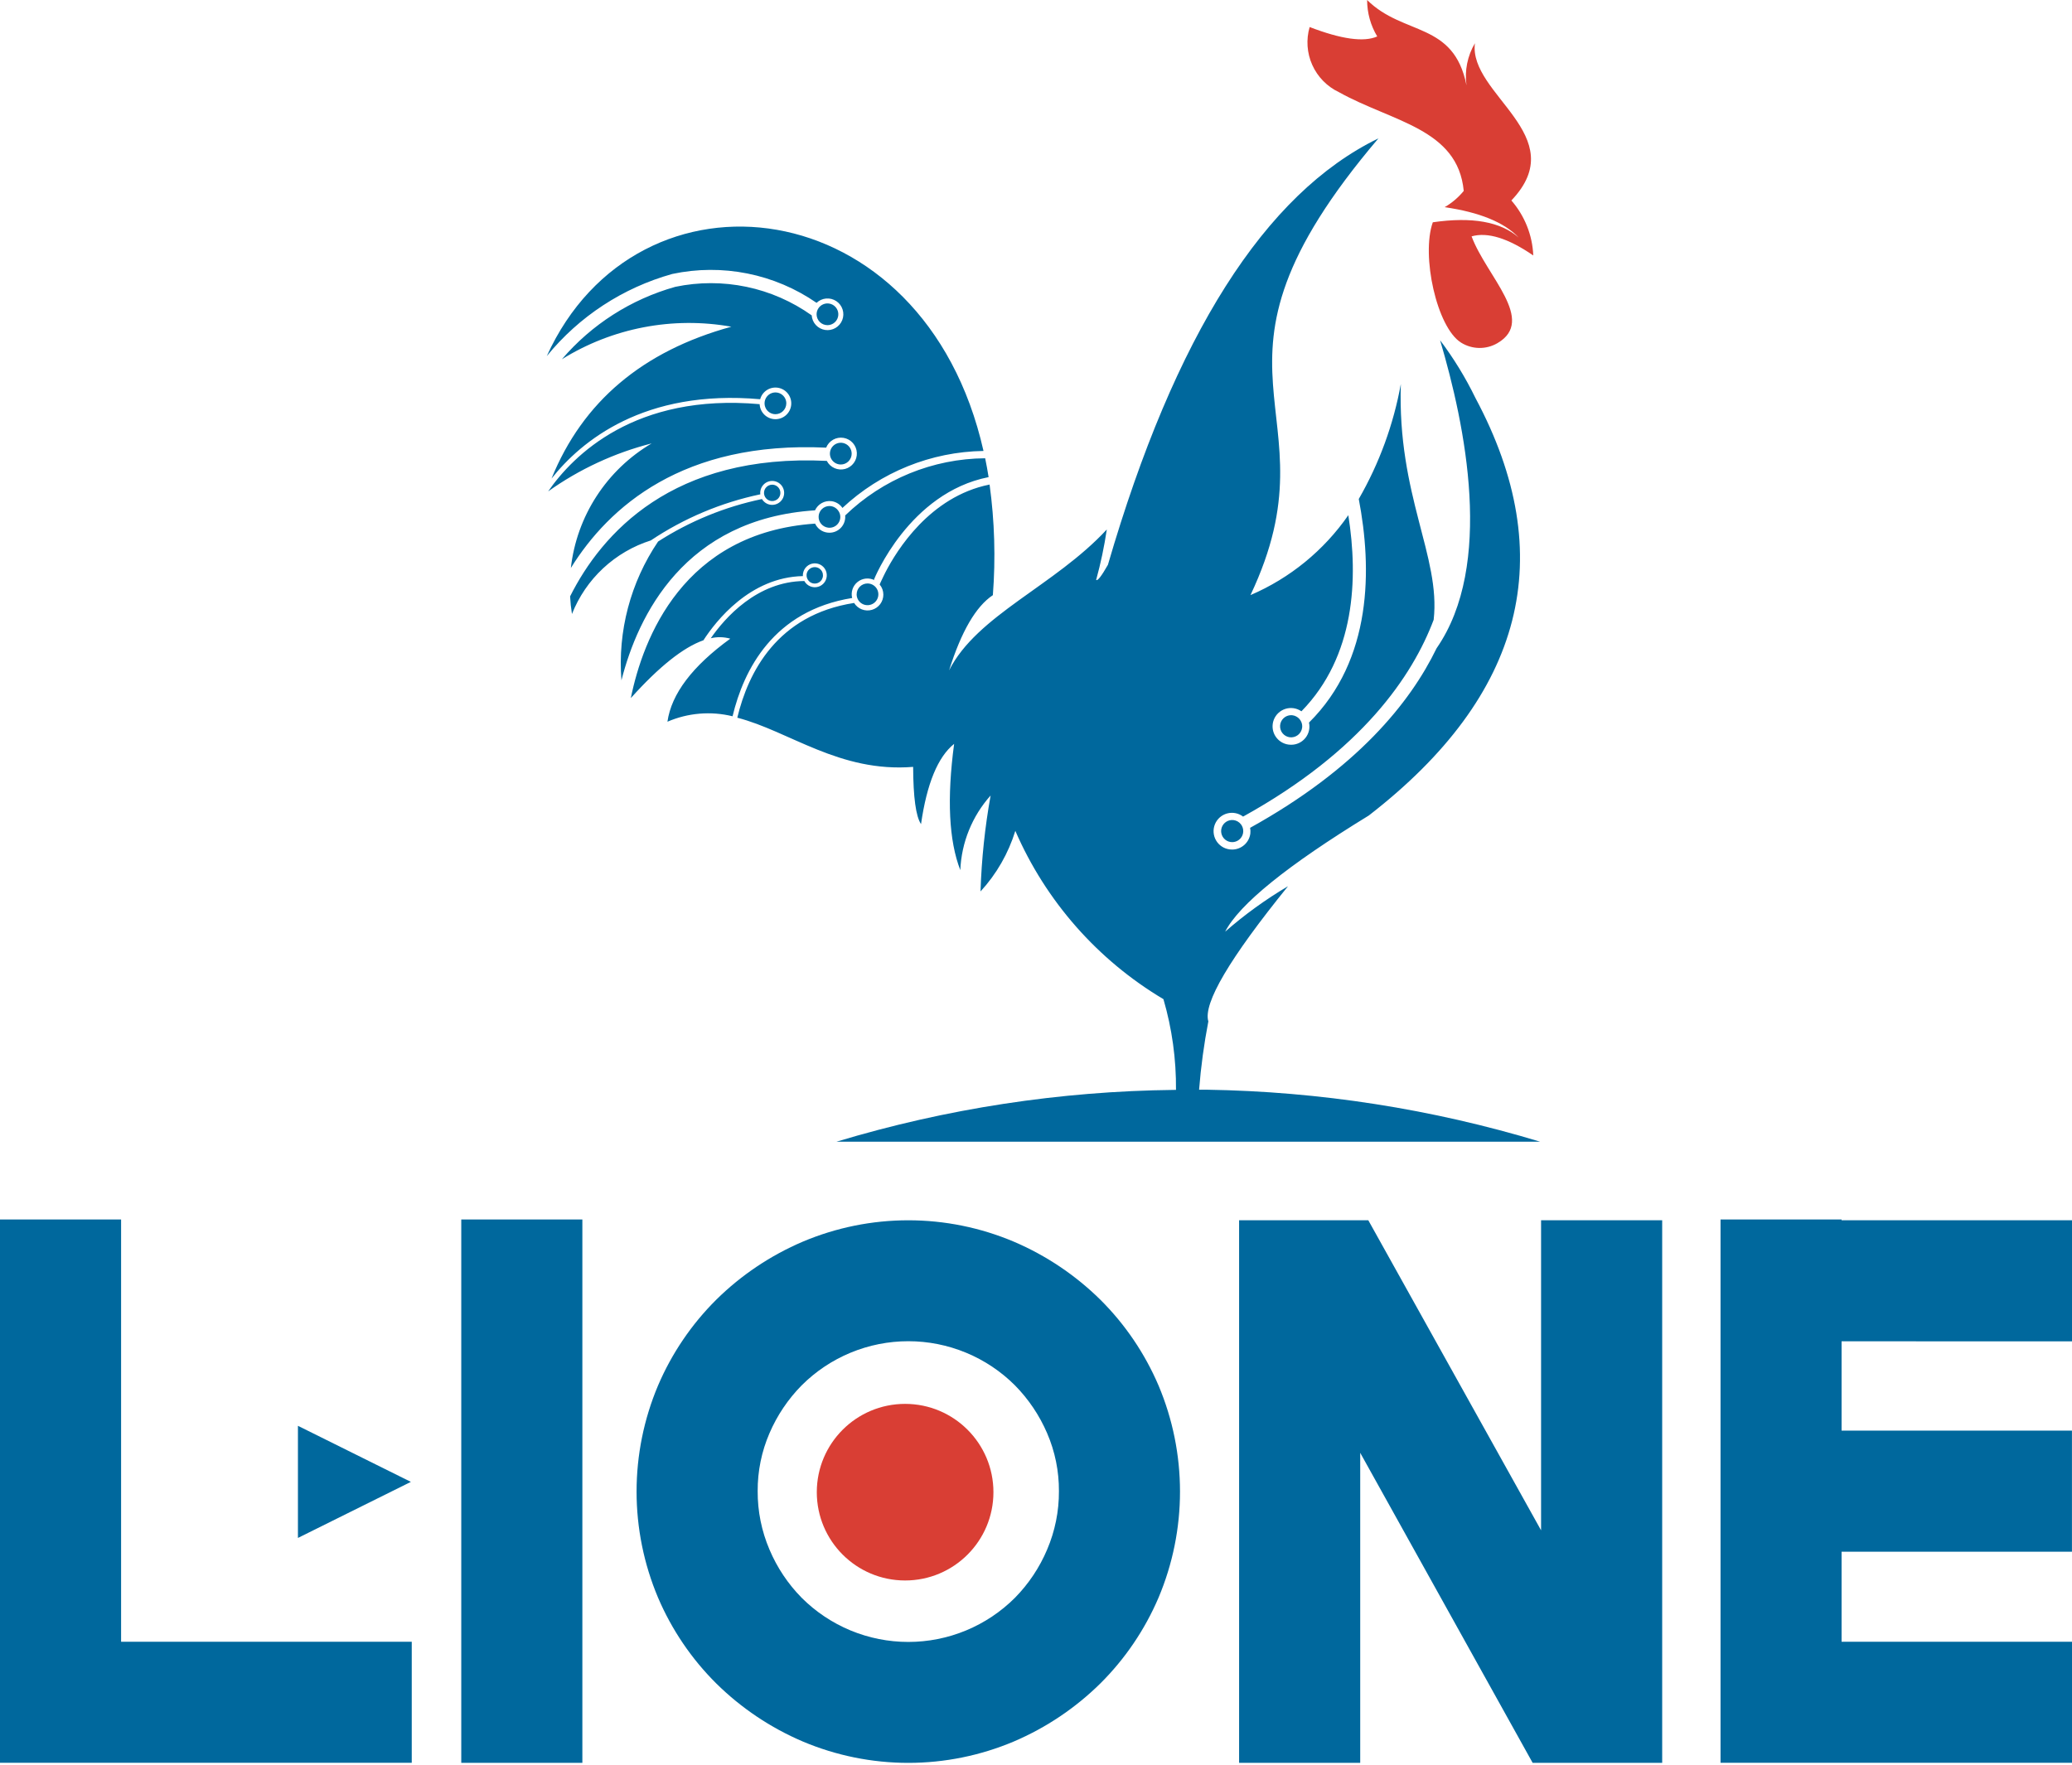 <svg width="500" height="426" viewBox="0 0 500 426" fill="none" xmlns="http://www.w3.org/2000/svg">
<path d="M218.415 381.463C230.185 381.463 239.727 371.922 239.727 360.152C239.727 348.382 230.185 338.84 218.415 338.84C206.646 338.84 197.104 348.382 197.104 360.152C197.104 371.922 206.646 381.463 218.415 381.463Z" fill="#D93E34"/>
<path d="M111.31 425.483H140.532V294.333H111.31V425.483ZM29.221 294.333H0V425.473H99.361V396.251H29.221V294.333ZM71.895 344.132V371.198L99.151 357.665L71.895 344.132ZM265.511 313.682C259.498 307.756 252.426 303.011 244.663 299.695C236.601 296.285 227.937 294.528 219.183 294.528C210.43 294.528 201.766 296.285 193.704 299.695C185.939 303.009 178.866 307.753 172.856 313.682C166.87 319.629 162.091 326.677 158.781 334.438C155.371 342.531 153.614 351.224 153.614 360.006C153.614 368.788 155.371 377.481 158.781 385.574C162.09 393.336 166.869 400.386 172.856 406.333C178.866 412.262 185.939 417.007 193.704 420.32C201.766 423.73 210.43 425.487 219.183 425.487C227.937 425.487 236.601 423.73 244.663 420.32C252.426 417.004 259.498 412.26 265.511 406.333C271.495 400.384 276.274 393.335 279.585 385.574C282.994 377.481 284.75 368.788 284.75 360.006C284.75 351.224 282.994 342.531 279.585 334.438C276.273 326.677 271.495 319.628 265.511 313.679V313.682ZM252.681 374.016C250.853 378.34 248.225 382.28 244.934 385.628C241.553 389.01 237.54 391.694 233.122 393.525C228.704 395.356 223.969 396.298 219.187 396.298C214.404 396.298 209.669 395.356 205.251 393.525C200.834 391.694 196.82 389.01 193.44 385.628C190.147 382.281 187.517 378.341 185.689 374.016C183.784 369.561 182.813 364.763 182.837 359.918C182.807 355.102 183.778 350.332 185.689 345.911C187.533 341.62 190.162 337.711 193.44 334.384C196.82 331.002 200.834 328.319 205.252 326.488C209.669 324.657 214.405 323.715 219.187 323.715C223.969 323.715 228.704 324.657 233.122 326.488C237.539 328.319 241.553 331.002 244.934 334.384C248.21 337.712 250.837 341.621 252.681 345.911C254.591 350.332 255.563 355.102 255.533 359.918C255.557 364.762 254.586 369.559 252.681 374.013V374.016ZM500 323.747V294.526H444.396V294.333H415.188V425.469H500V396.248H444.396V374.517H499.99V345.295H444.396V323.737L500 323.747ZM371.881 369.357L330.189 294.522H299.009V425.483H328.237V350.651L369.851 425.486H401.106V294.526H371.881V369.357Z" fill="#00689D"/>
<path d="M323.091 22.242C336.055 29.458 351.784 31.038 353.219 46.08C351.928 47.654 350.367 48.983 348.607 50.005C357.05 51.228 363.008 53.671 366.481 57.337C362.112 53.502 355.204 52.274 345.755 53.652C342.913 61.613 346.703 79.027 352.576 82.695C353.884 83.512 355.39 83.957 356.933 83.983C358.475 84.007 359.995 83.611 361.329 82.837C370.822 77.322 358.656 66.62 355.113 57.049C358.973 55.953 363.935 57.49 370 61.66C369.795 56.763 367.931 52.081 364.712 48.385C379.642 32.74 354.356 22.8 355.915 10.438C354.109 13.493 353.393 17.072 353.885 20.587C350.79 5.156 338.728 8.719 329.905 0C329.902 3.1 330.746 6.141 332.344 8.797C329.128 10.224 323.691 9.468 316.033 6.526C315.151 9.557 315.376 12.803 316.67 15.683C317.963 18.563 320.239 20.888 323.091 22.242V22.242Z" fill="#D93E34"/>
<path d="M199.675 78.479C200.194 78.479 200.701 78.326 201.132 78.037C201.563 77.749 201.899 77.34 202.098 76.861C202.296 76.382 202.348 75.854 202.247 75.346C202.146 74.837 201.896 74.37 201.529 74.003C201.163 73.636 200.696 73.387 200.187 73.285C199.678 73.184 199.151 73.236 198.672 73.435C198.193 73.633 197.783 73.969 197.495 74.4C197.207 74.832 197.053 75.339 197.053 75.857C197.054 76.552 197.331 77.219 197.822 77.71C198.314 78.202 198.98 78.478 199.675 78.479ZM189.749 97.344C189.749 96.825 189.595 96.318 189.306 95.886C189.018 95.454 188.608 95.118 188.128 94.919C187.648 94.72 187.12 94.668 186.611 94.769C186.102 94.871 185.634 95.121 185.267 95.488C184.9 95.855 184.65 96.323 184.548 96.832C184.447 97.342 184.499 97.87 184.698 98.349C184.896 98.829 185.233 99.239 185.665 99.527C186.096 99.816 186.604 99.97 187.123 99.97C187.818 99.968 188.484 99.691 188.975 99.2C189.467 98.709 189.744 98.043 189.745 97.348L189.749 97.344ZM187.539 120.537C187.851 120.299 188.084 119.973 188.21 119.602C188.337 119.231 188.35 118.831 188.249 118.452C188.148 118.074 187.937 117.733 187.643 117.474C187.349 117.216 186.984 117.05 186.596 116.998C186.509 116.987 186.422 116.981 186.335 116.981C186.021 116.982 185.712 117.057 185.433 117.201C185.154 117.345 184.913 117.553 184.73 117.808C184.548 118.063 184.428 118.358 184.382 118.669C184.336 118.979 184.364 119.296 184.464 119.594C184.565 119.891 184.735 120.16 184.96 120.379C185.185 120.598 185.459 120.76 185.759 120.852C186.059 120.945 186.376 120.964 186.685 120.909C186.994 120.854 187.286 120.727 187.536 120.537H187.539ZM196.674 123.173C197.016 122.431 197.584 121.818 198.296 121.42C199.009 121.022 199.829 120.861 200.64 120.96C201.138 121.025 201.618 121.189 202.053 121.441C202.488 121.693 202.869 122.028 203.174 122.428C203.214 122.482 203.241 122.543 203.282 122.601C212.529 113.944 224.666 109.039 237.331 108.841C223.006 45.309 153.859 37.677 131.945 85.946C139.751 76.365 150.334 69.438 162.239 66.12C168.21 64.85 174.377 64.814 180.363 66.013C186.348 67.212 192.026 69.621 197.046 73.093C197.675 72.492 198.49 72.124 199.357 72.049C200.223 71.974 201.09 72.197 201.812 72.68C202.535 73.163 203.072 73.879 203.333 74.709C203.595 75.538 203.566 76.432 203.251 77.243C202.936 78.053 202.354 78.732 201.601 79.168C200.848 79.603 199.969 79.769 199.109 79.637C198.249 79.505 197.46 79.085 196.872 78.444C196.283 77.804 195.931 76.982 195.872 76.114C191.158 72.759 185.8 70.415 180.136 69.23C174.472 68.045 168.624 68.045 162.96 69.229C152.307 72.216 142.781 78.3 135.592 86.711C147.784 79.131 162.35 76.332 176.483 78.855C155.073 84.735 140.609 96.952 133.089 115.506C140.221 106.493 155.398 93.873 183.439 96.357C183.691 95.429 184.283 94.631 185.097 94.121C185.911 93.61 186.888 93.426 187.832 93.604C188.777 93.782 189.619 94.309 190.192 95.08C190.765 95.852 191.026 96.811 190.923 97.766C190.82 98.722 190.361 99.603 189.637 100.235C188.913 100.867 187.978 101.203 187.017 101.176C186.057 101.148 185.142 100.76 184.455 100.088C183.768 99.417 183.359 98.51 183.31 97.551C153.226 94.861 138.292 109.91 132.273 118.605C139.814 113.236 148.283 109.308 157.252 107.021C151.894 110.178 147.344 114.538 143.96 119.757C140.576 124.975 138.452 130.908 137.754 137.088C146.916 122.323 164.848 106.418 199.361 108.046C199.686 107.231 200.281 106.553 201.045 106.123C201.81 105.693 202.699 105.537 203.564 105.682C204.429 105.827 205.219 106.263 205.802 106.919C206.384 107.574 206.726 108.409 206.768 109.286C206.811 110.162 206.553 111.026 206.036 111.735C205.52 112.444 204.776 112.955 203.929 113.184C203.082 113.412 202.183 113.344 201.38 112.99C200.577 112.636 199.92 112.019 199.516 111.24C162.256 109.413 145.187 128.779 137.572 143.939C137.645 145.364 137.796 146.783 138.022 148.192C139.677 144.005 142.243 140.24 145.535 137.169C148.827 134.097 152.761 131.798 157.053 130.436C165.067 125.072 174.035 121.294 183.473 119.309C183.442 119.07 183.442 118.827 183.473 118.588C183.546 118.038 183.775 117.521 184.134 117.097C184.493 116.674 184.967 116.364 185.498 116.202C186.029 116.041 186.595 116.036 187.129 116.188C187.662 116.34 188.141 116.643 188.507 117.06C188.874 117.477 189.112 117.99 189.195 118.539C189.277 119.088 189.199 119.649 188.971 120.154C188.743 120.66 188.374 121.09 187.908 121.392C187.443 121.694 186.9 121.855 186.345 121.856C186.215 121.856 186.085 121.849 185.956 121.833C185.527 121.774 185.116 121.619 184.755 121.38C184.395 121.14 184.092 120.822 183.872 120.449C174.958 122.306 166.461 125.783 158.802 130.707C152.149 140.55 149.032 152.358 149.961 164.202C153.943 148.571 165.166 125.226 196.678 123.173H196.674ZM205.518 109.487C205.518 108.968 205.364 108.46 205.076 108.029C204.787 107.597 204.377 107.26 203.898 107.062C203.418 106.863 202.89 106.811 202.381 106.912C201.871 107.013 201.404 107.263 201.036 107.631C200.669 107.998 200.419 108.466 200.318 108.975C200.217 109.484 200.269 110.012 200.467 110.492C200.666 110.972 201.002 111.382 201.434 111.67C201.866 111.959 202.374 112.113 202.893 112.113C203.238 112.113 203.58 112.045 203.899 111.914C204.217 111.782 204.507 111.589 204.751 111.345C204.996 111.101 205.189 110.811 205.321 110.493C205.454 110.174 205.522 109.832 205.522 109.487H205.518ZM297.679 197.94C297.067 197.862 296.446 198 295.923 198.328C295.401 198.657 295.008 199.156 294.812 199.742C294.616 200.328 294.63 200.963 294.85 201.54C295.07 202.117 295.483 202.6 296.02 202.906C296.556 203.212 297.181 203.323 297.79 203.22C298.399 203.117 298.953 202.806 299.358 202.34C299.763 201.874 299.995 201.282 300.012 200.665C300.03 200.048 299.833 199.443 299.455 198.955C299.026 198.398 298.393 198.033 297.696 197.94H297.679ZM206.716 143.449C206.717 143.967 206.871 144.474 207.159 144.904C207.448 145.335 207.858 145.671 208.337 145.869C208.816 146.067 209.343 146.118 209.852 146.016C210.36 145.915 210.827 145.665 211.193 145.298C211.56 144.931 211.809 144.464 211.91 143.956C212.011 143.447 211.959 142.92 211.76 142.441C211.562 141.962 211.225 141.553 210.794 141.265C210.363 140.977 209.856 140.823 209.338 140.823C208.643 140.826 207.978 141.104 207.488 141.596C206.998 142.088 206.723 142.754 206.723 143.449H206.716ZM195.033 140.065C195.231 140.325 195.49 140.532 195.787 140.668C196.084 140.803 196.41 140.864 196.736 140.843C197.061 140.823 197.377 140.722 197.655 140.55C197.932 140.378 198.163 140.141 198.327 139.858C198.49 139.576 198.582 139.257 198.593 138.931C198.603 138.604 198.534 138.28 198.389 137.988C198.245 137.695 198.03 137.442 197.765 137.252C197.499 137.062 197.191 136.941 196.867 136.899C196.781 136.888 196.694 136.882 196.607 136.882C196.127 136.882 195.664 137.057 195.303 137.373C194.942 137.689 194.708 138.125 194.644 138.6C194.628 138.746 194.628 138.894 194.644 139.04C194.662 139.239 194.712 139.435 194.79 139.619C194.855 139.773 194.939 139.919 195.04 140.052L195.033 140.065ZM312.799 172.931C312.524 172.782 312.225 172.683 311.916 172.64C311.797 172.624 311.677 172.617 311.557 172.616C310.88 172.62 310.229 172.881 309.737 173.346C309.244 173.812 308.946 174.446 308.903 175.123C308.86 175.799 309.075 176.466 309.505 176.99C309.935 177.514 310.548 177.855 311.219 177.945C311.922 178.035 312.632 177.844 313.194 177.413C313.756 176.982 314.125 176.346 314.22 175.644C314.281 175.172 314.213 174.693 314.024 174.257C313.782 173.686 313.349 173.217 312.799 172.931V172.931ZM205.637 144.338C205.46 143.631 205.49 142.888 205.725 142.198C205.96 141.508 206.388 140.9 206.959 140.447C207.53 139.994 208.22 139.715 208.945 139.644C209.671 139.572 210.402 139.712 211.05 140.045L210.891 139.91C210.979 139.683 219.349 118.954 238.563 115.158C238.317 113.612 238.041 112.096 237.734 110.607C225.118 110.696 213.02 115.639 203.952 124.411C204 124.939 203.938 125.471 203.77 125.973C203.601 126.476 203.33 126.938 202.973 127.33C202.616 127.722 202.182 128.036 201.698 128.251C201.213 128.466 200.689 128.578 200.159 128.579C199.988 128.578 199.818 128.567 199.648 128.545C199.013 128.464 198.409 128.222 197.892 127.843C197.376 127.465 196.964 126.961 196.695 126.38C164.851 128.552 155.158 154.099 152.225 168.492C159.045 160.902 164.886 156.25 169.747 154.536C172.727 149.931 180.969 139.311 193.748 139.047C193.735 138.855 193.741 138.662 193.768 138.472C193.856 137.81 194.171 137.199 194.659 136.744C195.147 136.288 195.778 136.016 196.445 135.973C197.111 135.931 197.771 136.12 198.314 136.51C198.856 136.9 199.246 137.466 199.418 138.111C199.589 138.756 199.532 139.441 199.256 140.048C198.979 140.656 198.5 141.149 197.901 141.444C197.302 141.738 196.619 141.815 195.969 141.663C195.319 141.51 194.742 141.137 194.336 140.607C194.249 140.489 194.171 140.364 194.103 140.234C182.637 140.316 174.906 149.17 171.52 154.045C173.071 153.676 174.692 153.713 176.226 154.15C167.073 160.795 162.018 167.476 161.062 174.193C166.017 172.055 171.536 171.594 176.777 172.88C179.46 161.627 186.656 147.4 205.637 144.332V144.338ZM201.854 275.566H371.675C345.549 267.656 318.447 263.43 291.153 263.011V263.011H289.356C289.793 257.479 290.539 251.976 291.589 246.527C290.288 242.199 296.697 231.322 310.816 213.896C305.432 217.077 300.353 220.75 295.646 224.868C299.054 218.25 310.61 208.903 330.314 196.827C367.84 167.764 376.417 134.178 356.048 96.069C353.659 91.156 350.802 86.486 347.515 82.123C353.605 102.677 360.564 136.418 346.666 156.468C340.299 169.605 327.425 185.53 301.668 199.804C301.76 200.264 301.779 200.736 301.722 201.201C301.58 202.267 301.055 203.244 300.246 203.951C299.437 204.659 298.399 205.049 297.324 205.048C297.127 205.048 296.93 205.036 296.735 205.011C296.059 204.927 295.412 204.689 294.843 204.314C294.274 203.939 293.8 203.439 293.456 202.851C293.112 202.263 292.908 201.604 292.86 200.924C292.812 200.245 292.922 199.564 293.18 198.933C293.438 198.303 293.838 197.741 294.348 197.29C294.859 196.839 295.466 196.512 296.124 196.334C296.781 196.157 297.471 196.133 298.139 196.264C298.807 196.396 299.436 196.68 299.976 197.094C328.714 181.193 340.877 163.085 345.962 149.589C347.688 134.31 337.166 119.617 338.038 92.692C336.27 102.453 332.837 111.838 327.889 120.435C331.096 137.162 331.218 159.198 315.878 174.402C316.021 175.047 316.017 175.715 315.867 176.358C315.717 177 315.424 177.601 315.01 178.115C314.596 178.629 314.072 179.044 313.476 179.327C312.88 179.611 312.228 179.757 311.568 179.755C311.37 179.755 311.172 179.742 310.976 179.718C310.308 179.635 309.667 179.402 309.103 179.036C308.539 178.669 308.066 178.179 307.719 177.603C307.372 177.026 307.161 176.378 307.102 175.708C307.043 175.038 307.137 174.363 307.378 173.734C307.618 173.106 307.999 172.541 308.49 172.081C308.982 171.622 309.571 171.28 310.214 171.082C310.857 170.885 311.537 170.836 312.202 170.94C312.867 171.044 313.499 171.298 314.051 171.682C327.036 158.406 327.79 139.632 325.365 124.35C319.459 132.866 311.277 139.549 301.753 143.635C323.406 97.981 284.278 90.27 332.632 33.397C305.225 46.705 283.466 81.012 267.355 136.32C265.798 139.057 264.851 140.278 264.513 139.977C265.615 135.973 266.473 131.906 267.084 127.798C254.451 141.422 235.809 148.436 229.029 161.793C231.977 152.412 235.498 146.363 239.591 143.645C240.276 134.744 240.01 125.795 238.8 116.951C237.873 117.138 236.97 117.363 236.093 117.627C222.587 121.728 215.316 134.683 213.185 139.101C212.87 139.734 212.637 140.238 212.481 140.586C212.366 140.847 212.298 141.006 212.271 141.074C212.844 141.752 213.16 142.611 213.165 143.499C213.17 144.331 212.904 145.143 212.406 145.809C211.908 146.476 211.205 146.961 210.406 147.191C209.606 147.421 208.753 147.383 207.977 147.083C207.201 146.783 206.544 146.237 206.107 145.529C187.567 148.395 180.546 162.253 177.921 173.225C190.48 176.463 202.578 186.521 220.354 185.094C220.384 192.425 221.004 197.033 222.255 198.908C223.654 189.146 226.317 182.689 230.243 179.538C228.477 192.738 228.975 202.895 231.735 210.012C232.012 203.343 234.596 196.977 239.047 192.002C237.67 199.651 236.857 207.39 236.614 215.158C240.466 210.968 243.334 205.973 245.011 200.535C252.364 217.493 264.869 231.706 280.753 241.158C282.827 248.271 283.847 255.649 283.781 263.058H283.442C255.792 263.357 228.322 267.566 201.851 275.559L201.854 275.566ZM202.412 123.463C202.214 123.112 201.937 122.811 201.603 122.585C201.269 122.358 200.887 122.212 200.487 122.158C200.375 122.142 200.262 122.134 200.149 122.134C199.485 122.137 198.847 122.392 198.364 122.847C197.881 123.302 197.588 123.924 197.545 124.586C197.503 125.249 197.712 125.903 198.133 126.416C198.553 126.93 199.153 127.265 199.811 127.354C200.246 127.415 200.689 127.364 201.1 127.207C201.51 127.051 201.874 126.793 202.158 126.457C202.443 126.122 202.637 125.721 202.725 125.29C202.813 124.86 202.79 124.414 202.659 123.995C202.598 123.807 202.515 123.626 202.412 123.457V123.463Z" fill="#00689D"/>
</svg>
